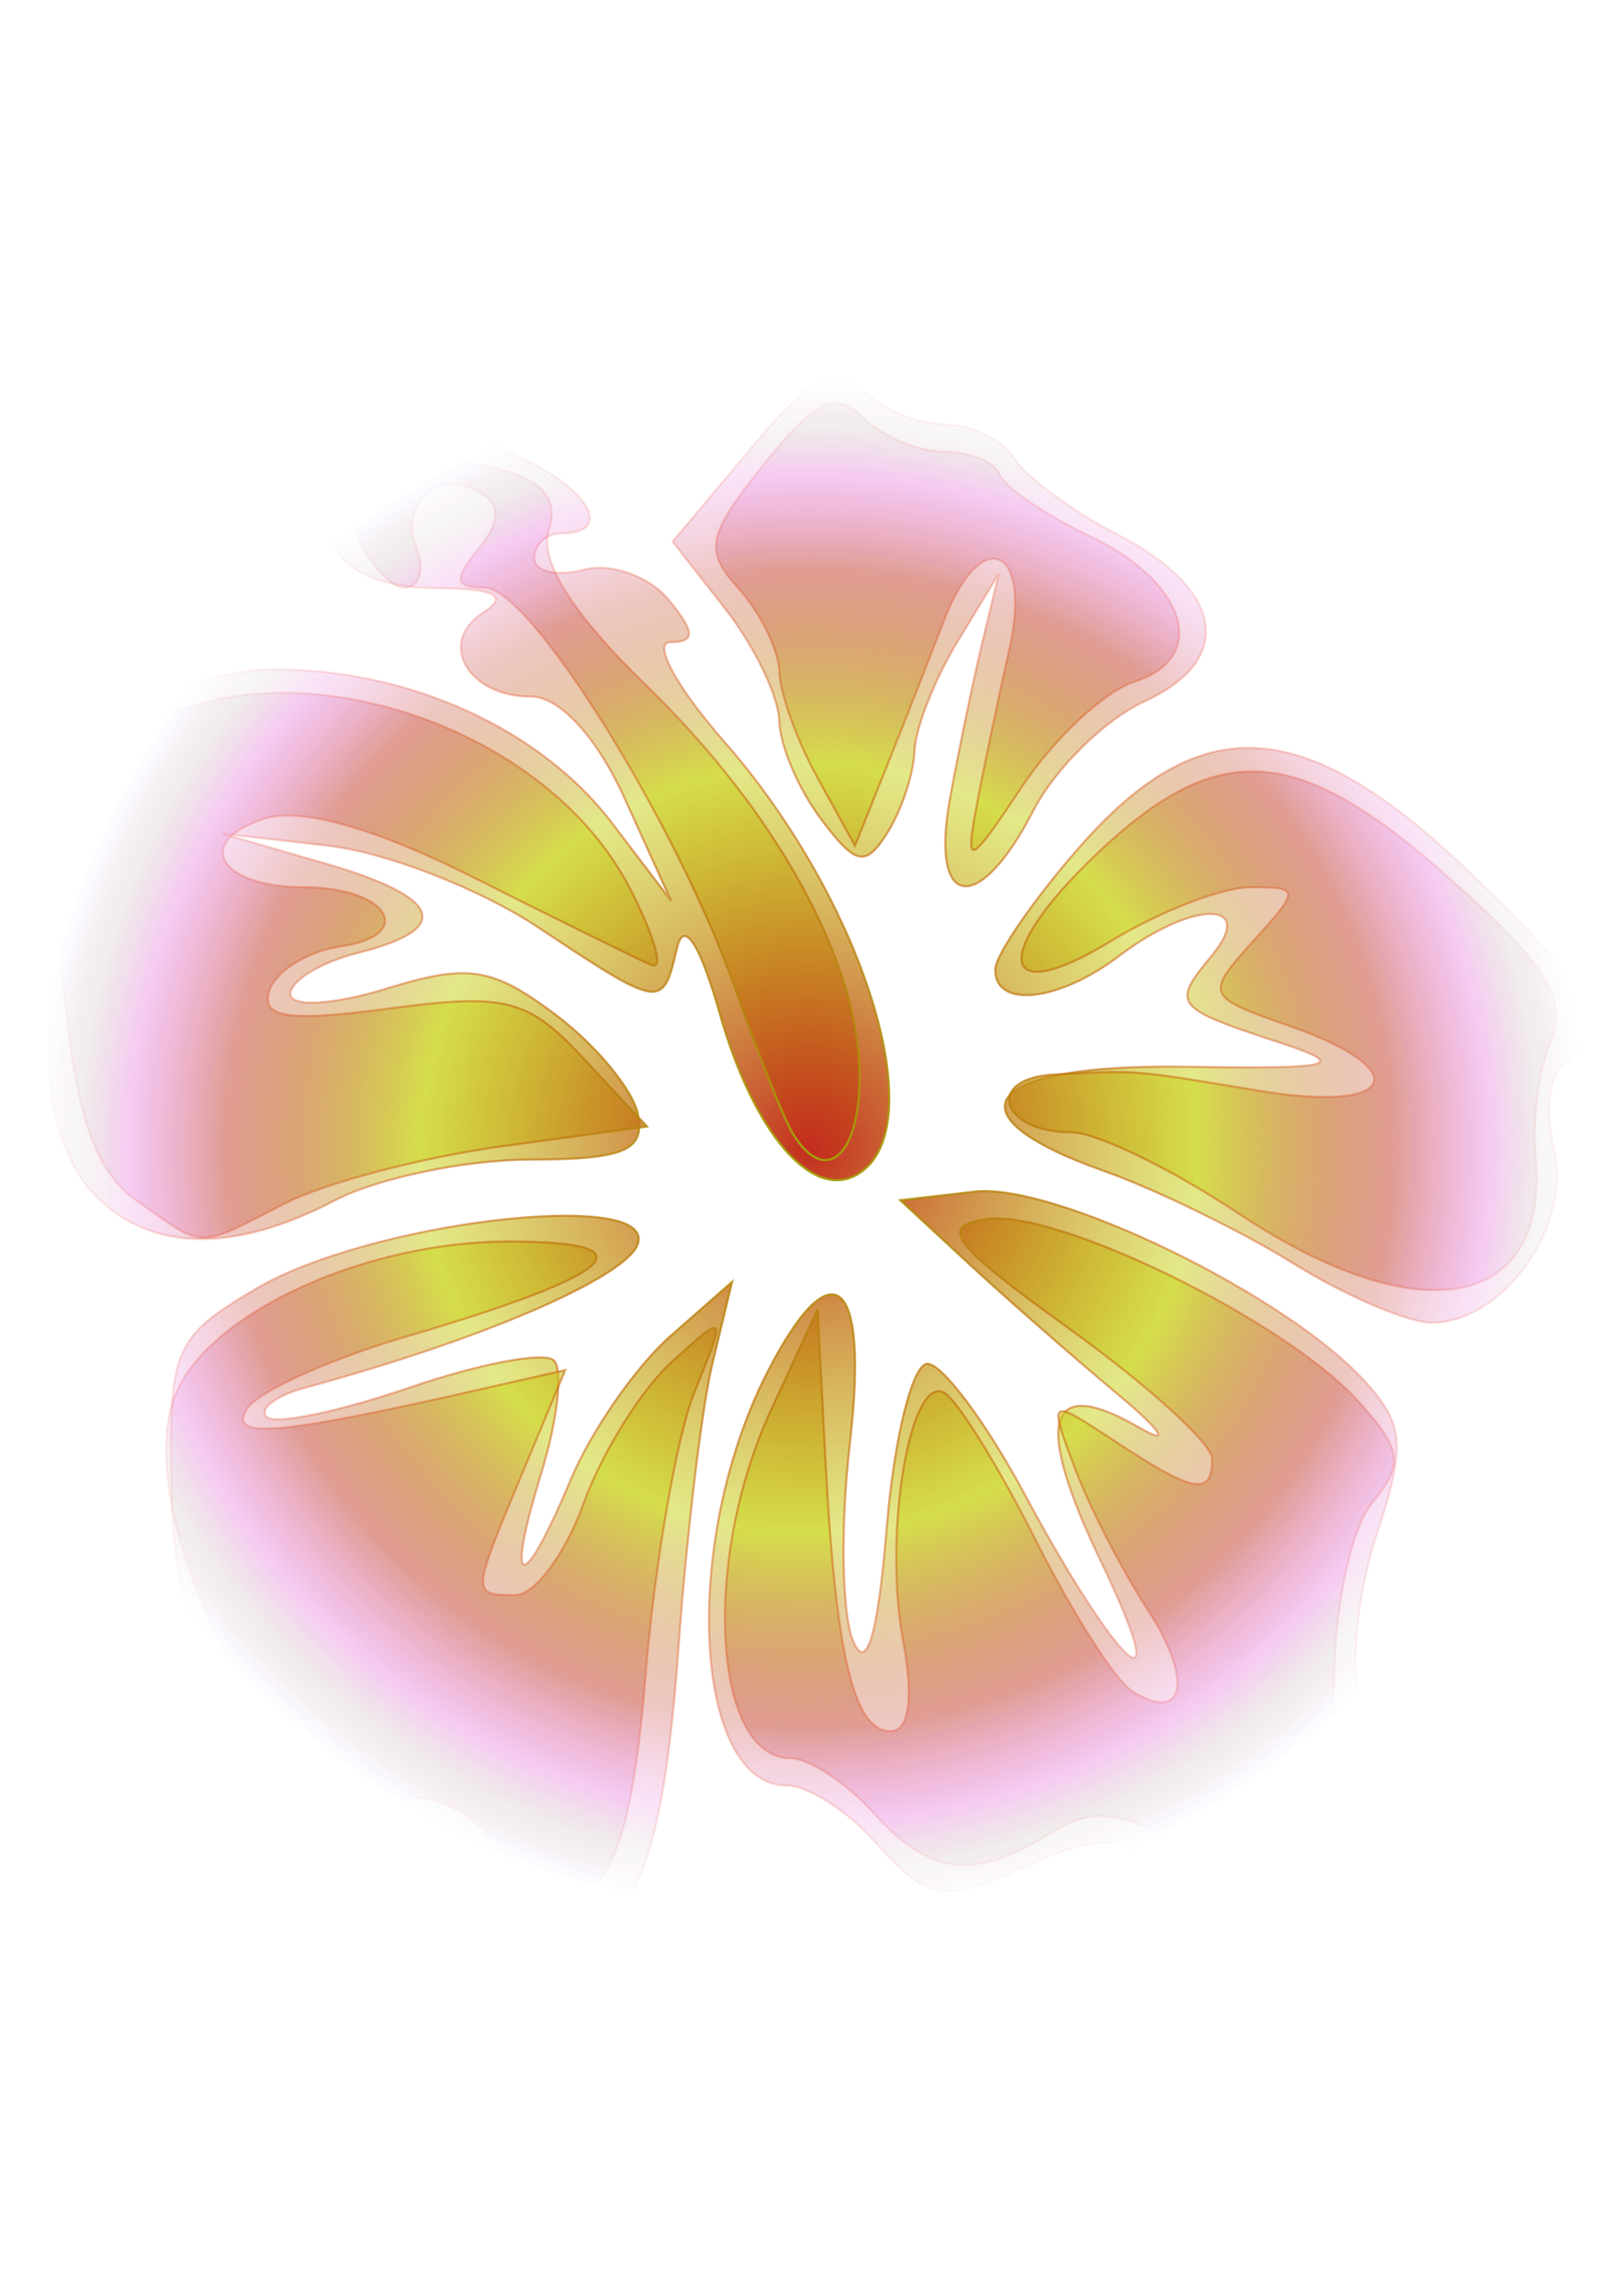<?xml version="1.0" encoding="UTF-8" standalone="no"?>
<!-- Created with Inkscape (http://www.inkscape.org/) -->
<svg
   xmlns:svg="http://www.w3.org/2000/svg"
   xmlns="http://www.w3.org/2000/svg"
   xmlns:xlink="http://www.w3.org/1999/xlink"
   version="1.0"
   width="744.094"
   height="1052.362"
   id="svg2">
  <defs
     id="defs4">
    <linearGradient
       id="linearGradient5558">
      <stop
         id="stop5560"
         style="stop-color:#a2a409;stop-opacity:1"
         offset="0" />
      <stop
         id="stop5562"
         style="stop-color:#f41109;stop-opacity:0"
         offset="1" />
    </linearGradient>
    <linearGradient
       id="linearGradient5528">
      <stop
         id="stop5530"
         style="stop-color:#c32d1f;stop-opacity:1"
         offset="0" />
      <stop
         id="stop5540"
         style="stop-color:#c7d20f;stop-opacity:0.498"
         offset="0.5" />
      <stop
         id="stop5542"
         style="stop-color:#b91d07;stop-opacity:0.247"
         offset="0.75" />
      <stop
         id="stop5544"
         style="stop-color:#d61dc3;stop-opacity:0.122"
         offset="0.875" />
      <stop
         id="stop5546"
         style="stop-color:#866161;stop-opacity:0.059"
         offset="0.938" />
      <stop
         id="stop5548"
         style="stop-color:#8b186a;stop-opacity:0.027"
         offset="0.969" />
      <stop
         id="stop5550"
         style="stop-color:#2b48da;stop-opacity:0.012"
         offset="0.984" />
      <stop
         id="stop5552"
         style="stop-color:#3027de;stop-opacity:0.004"
         offset="0.992" />
      <stop
         id="stop5554"
         style="stop-color:#33666f;stop-opacity:0"
         offset="0.996" />
      <stop
         id="stop5532"
         style="stop-color:#36a500;stop-opacity:0"
         offset="1" />
    </linearGradient>
    <radialGradient
       cx="376.899"
       cy="518.219"
       r="357.489"
       fx="376.899"
       fy="518.219"
       id="radialGradient5556"
       xlink:href="#linearGradient5528"
       gradientUnits="userSpaceOnUse"
       gradientTransform="matrix(1,0,0,0.99,0,4.954)" />
    <radialGradient
       cx="376.899"
       cy="518.219"
       r="357.489"
       fx="376.899"
       fy="518.219"
       id="radialGradient5564"
       xlink:href="#linearGradient5558"
       gradientUnits="userSpaceOnUse"
       gradientTransform="matrix(1,0,0,0.99,0,4.954)" />
  </defs>
  <g
     id="layer1">
    <g
       transform="translate(-5.714,8.571)"
       id="g4730"
       style="fill:url(#radialGradient5556);fill-opacity:1;stroke:url(#radialGradient5564)">
      <path
         d="M 234.894,847.333 C 217.514,833.607 190.194,822.065 174.183,821.686 C 125.1,820.521 85.911,756.901 84.308,675.782 C 83.005,609.819 85.134,604.649 122.81,582.292 C 174.541,551.594 306.339,535.986 298.174,561.524 C 293.331,576.673 227.166,605.317 145.614,627.571 C 132.241,631.22 124.302,637.22 127.971,640.904 C 131.64,644.587 161.061,638.563 193.352,627.516 C 225.642,616.47 255.492,610.875 259.684,615.085 C 263.877,619.294 261.301,642.387 253.96,666.403 C 237.182,721.288 244.903,723.064 267.475,669.512 C 276.877,647.206 297.341,617.725 312.95,603.999 L 341.33,579.041 L 332.327,616.477 C 327.375,637.067 320.364,696.029 316.746,747.504 C 310.631,834.511 298.212,872.291 275.726,872.291 C 270.649,872.291 252.275,861.06 234.894,847.333 z M 406.071,834.855 C 393.699,821.128 375.915,809.897 366.552,809.897 C 323.194,809.897 317.968,697.253 357.742,620.028 C 387.493,562.265 404.258,576.921 395.362,652.915 C 391.008,690.114 391.636,730.825 396.758,743.385 C 402.958,758.586 408.149,741.188 412.286,691.35 C 415.704,650.17 424.093,616.519 430.929,616.569 C 437.764,616.619 457.758,643.432 475.359,676.153 C 518.782,756.877 545.627,780.651 510.441,707.222 C 479.457,642.563 485.465,621.286 527.815,645.689 C 542.885,654.372 538.436,647.453 517.929,630.312 C 497.421,613.171 466.661,586.2 449.571,570.376 L 418.5,541.605 L 452.601,537.664 C 489.21,533.433 596.16,585.411 631.485,624.602 C 649.693,644.803 650.346,653.945 636.57,695.854 C 627.879,722.297 624.658,756.241 629.414,771.286 C 639.539,803.315 607.758,859.812 579.616,859.812 C 569.428,859.812 550.396,853.106 537.324,844.909 C 518.901,833.358 506.23,833.358 480.979,844.909 C 437.665,864.724 432.351,864.01 406.071,834.855 z M 598.714,570.585 C 574.789,555.691 535.639,536.58 511.714,528.116 C 438.344,502.163 456.431,479.033 549,480.435 C 618.032,481.48 624.361,479.869 592.5,469.367 C 543.787,453.31 542.71,451.943 561.179,429.599 C 582.427,403.894 552.546,403.961 518.66,429.694 C 491.158,450.58 462,453.81 462,435.971 C 462,429.346 479.358,404.077 500.573,379.816 C 556.242,316.158 603.185,318.845 678.196,389.986 C 735.768,444.586 745.98,464.952 722.954,479.24 C 716.094,483.497 713.96,500.901 718.213,517.915 C 726.898,552.659 695.126,597.791 662.038,597.713 C 651.135,597.687 622.639,585.48 598.714,570.585 z M 47.237,537.135 C 35.742,524.381 27.265,497.708 28.399,477.861 C 29.534,458.014 26.316,426.475 21.248,407.773 C 7.945,358.681 69.092,298.271 132.086,298.271 C 193.524,298.271 253.496,325.609 286.113,368.483 L 313.392,404.34 L 292.18,357.545 C 279.388,329.325 262.305,310.749 249.146,310.749 C 220.012,310.749 205.924,285.749 227.372,272.109 C 239.251,264.555 232.529,261.158 205.437,261.026 C 181.414,260.908 163.469,253.235 158.83,241.096 C 148.277,213.485 148.316,213.394 177.27,197.835 C 196.659,187.417 212.434,187.69 239.413,198.91 C 274.291,213.415 288.71,235.877 263.143,235.877 C 256.307,235.877 250.714,240.967 250.714,247.188 C 250.714,253.408 260.892,255.826 273.332,252.559 C 285.773,249.293 303.236,255.434 312.14,266.206 C 324.493,281.151 324.719,285.792 313.091,285.792 C 304.711,285.792 315.911,306.441 337.982,331.68 C 401.734,404.582 433.819,508.052 399.313,529.464 C 378.358,542.467 351.409,511.329 335.664,455.92 C 326.527,423.769 319.128,412.565 316.02,426.177 C 309.643,454.109 308.893,453.993 252.19,416.318 C 225.952,398.884 182.727,382.138 156.135,379.104 L 107.786,373.587 L 154.393,387.083 C 208.491,402.749 213.915,417.097 169.929,428.182 C 152.839,432.488 138.857,440.995 138.857,447.085 C 138.857,453.175 158.578,452.081 182.681,444.654 C 220.312,433.058 231.29,434.732 260.36,456.503 C 278.98,470.448 296.023,491.089 298.233,502.372 C 301.462,518.856 291.694,522.902 248.518,522.964 C 218.965,523.006 178.766,531.43 159.186,541.682 C 111.336,566.739 72.499,565.161 47.237,537.135 z M 441.247,357.545 C 445.293,335.239 451.969,302.95 456.081,285.792 L 463.558,254.595 L 444.576,285.792 C 434.137,302.95 425.311,325.412 424.964,335.707 C 424.617,346.002 419.047,362.821 412.586,373.082 C 402.509,389.087 398.175,388.2 382.1,366.843 C 371.794,353.15 363.184,332.876 362.967,321.791 C 362.749,310.706 351.657,287.706 338.318,270.679 L 314.065,239.721 L 349.724,197.244 C 378.418,163.063 388.497,157.813 401.321,170.364 C 410.086,178.943 427.046,185.962 439.011,185.962 C 450.976,185.962 465.237,192.982 470.704,201.561 C 476.17,210.14 497.382,225.775 517.841,236.306 C 567.047,261.634 572.28,293.841 530.31,313.042 C 512.221,321.317 489.308,343.84 479.392,363.094 C 454.378,411.659 432.021,408.407 441.247,357.545 z"
         id="path4736"
         style="fill:url(#radialGradient5556);fill-opacity:1;stroke:url(#radialGradient5564)" />
      <path
         d="M 226.379,841.725 C 217.582,831.083 198.134,822.376 183.161,822.376 C 108.075,822.376 43.964,656.343 99.547,605.838 C 146.91,562.802 300.429,526.983 300.429,558.968 C 300.429,571.613 227.095,602.888 166.821,615.948 C 144.605,620.761 126.429,629.869 126.429,636.187 C 126.429,651.99 139.642,650.692 201.376,628.823 C 230.645,618.455 257.073,612.463 260.106,615.508 C 263.139,618.553 258.913,641.451 250.714,666.392 C 229.31,731.509 244.331,734.373 272.513,670.549 C 311.386,582.514 358.216,557.899 323.513,643.742 C 315.702,663.063 308.711,718.179 307.977,766.222 C 306.69,850.478 305.504,853.706 274.508,857.323 C 256.625,859.41 235.279,852.492 226.379,841.725 z M 409.401,834.855 C 400.863,821.128 384.636,809.897 373.34,809.897 C 347.814,809.897 337.714,784.731 337.714,721.125 C 337.714,664.773 366.958,585.281 387.689,585.281 C 397.322,585.281 399.052,606.125 393.273,652.564 C 385.124,718.048 392.763,772.461 410.106,772.461 C 414.821,772.461 416.671,747.116 414.217,716.137 C 411.764,685.159 413.188,650.835 417.382,639.86 C 428.317,611.25 457.411,638.145 489.369,706.406 C 514.805,760.737 536.571,785.553 536.571,760.222 C 536.571,752.68 524.996,723.727 510.847,695.883 C 481.634,638.389 487.284,620.422 524.067,653.844 C 537.78,666.305 549,670.69 549,663.59 C 549,656.49 523.832,629.974 493.071,604.667 C 396.933,525.57 433.129,509.123 554.335,576.828 C 642.274,625.95 660.898,649.718 639.016,684.898 C 630.522,698.555 623.571,737.685 623.571,771.853 C 623.571,848.591 593.965,873.616 542.912,840.03 C 514.153,821.11 509.319,821.081 481.08,839.659 C 441.126,865.944 428.2,865.077 409.401,834.855 z M 586.682,560.664 C 556.139,540.32 515.591,520.244 496.575,516.05 C 477.559,511.857 462,503.08 462,496.547 C 462,474.805 502.426,468.69 563.339,481.218 C 624.279,493.752 649.853,480.071 592.5,465.618 C 559.918,457.408 550.369,429.103 576.964,419.567 C 585.509,416.503 588.544,409.723 583.709,404.501 C 578.874,399.279 554.785,406.933 530.177,421.511 C 449.557,469.27 437.48,448.508 505.914,379.798 C 561.379,324.109 592.359,324.205 664.051,380.285 C 719.217,423.437 720.941,426.821 717.955,486.106 C 714.937,546.014 686.093,597.825 655.824,597.706 C 648.339,597.677 617.225,581.008 586.682,560.664 z M 59.205,543.981 C 42.747,531.898 35.627,505.898 31.888,444.235 C 27.604,373.558 30.589,357.06 51.457,336.108 C 85.713,301.715 132.794,292.496 188.545,309.267 C 238.317,324.239 312.857,397.332 312.857,431.166 C 312.857,451.718 305.037,448.248 219.985,389.947 C 206.501,380.705 175.74,373.57 151.627,374.092 L 107.786,375.042 L 147.287,389.691 C 197.955,408.481 212.131,423.058 179.736,423.058 C 165.762,423.058 147.535,431.278 139.23,441.324 C 126.213,457.073 132.434,458.604 184.356,452.43 C 232.651,446.687 250.505,450.084 274.483,469.578 C 313.452,501.261 301.938,517.182 237.287,521.012 C 208.518,522.717 169.287,532.259 150.107,542.217 C 107.032,564.582 87.775,564.956 59.205,543.981 z M 350.364,482.331 C 341.991,460.026 329.478,426.406 322.557,407.62 C 315.637,388.835 293.968,348.123 274.404,317.15 C 247.408,274.41 231.183,260.835 207.098,260.835 C 167.116,260.835 152.936,227.824 183.332,205.508 C 212.032,184.438 267.855,205.55 257.194,233.442 C 247.541,258.7 273.192,285.816 298.23,276.823 C 309.693,272.705 315.135,273.716 310.324,279.068 C 305.513,284.42 320.597,313.809 343.844,344.378 C 390.232,405.376 418.44,476.307 407.595,504.684 C 395.602,536.061 366.225,524.587 350.364,482.331 z M 215.759,227.353 C 206.787,223.748 196.067,224.191 191.937,228.338 C 187.808,232.485 195.148,235.434 208.25,234.892 C 222.729,234.293 225.674,231.336 215.759,227.353 z M 440.734,373.143 C 444.147,355.985 451.201,322.823 456.41,299.45 C 470.077,238.12 441.544,260.474 424.356,324.562 C 408.939,382.049 387.184,383.123 368.768,327.307 C 361.922,306.56 348.987,280.712 340.023,269.867 C 326.473,253.474 327.126,243.544 343.893,210.989 C 361.757,176.305 368.38,172.782 401.848,180.162 C 440.806,188.753 541.616,251.221 557.09,276.361 C 561.897,284.169 557.848,293.193 548.093,296.412 C 538.338,299.632 508.796,325.233 482.443,353.303 C 439.355,399.198 435.153,401.197 440.734,373.143 z M 220.964,290.989 C 216.319,278.835 219.097,273.131 228.179,276.17 C 246.758,282.388 256.987,310.749 240.651,310.749 C 233.977,310.749 225.118,301.857 220.964,290.989 z M 275.571,261.571 C 275.571,254.303 281.164,248.356 288,248.356 C 294.836,248.356 300.429,250.832 300.429,253.859 C 300.429,256.885 294.836,262.832 288,267.074 C 281.164,271.316 275.571,268.839 275.571,261.571 z"
         id="path4734"
         style="fill:url(#radialGradient5556);fill-opacity:1;stroke:url(#radialGradient5564)" />
      <path
         d="M 232.329,835.14 C 217.686,818.895 200.747,812.257 185.958,816.969 C 138.998,831.934 61.489,684.911 86.862,628.999 C 103.674,591.953 174.567,560.283 240.164,560.514 C 305.182,560.744 289.002,575.439 192.311,603.975 C 156.772,614.463 123.743,629.463 118.915,637.307 C 110.251,651.382 133.134,649.343 229.803,627.425 L 264.821,619.485 L 245.339,666.3 C 221.811,722.839 221.828,722.546 242.003,722.546 C 250.884,722.546 264.938,703.697 273.235,680.659 C 281.532,657.621 299.726,628.409 313.665,615.743 C 338.818,592.889 338.897,592.993 324.093,629.553 C 315.889,649.815 305.81,708.451 301.695,759.856 C 293.49,862.365 274.978,882.457 232.329,835.14 z M 406.071,822.376 C 393.699,808.649 376.652,797.419 368.189,797.419 C 332.468,797.419 327.33,706.787 359.146,637.914 L 380.579,591.52 L 384.118,660.153 C 388.728,749.542 397.178,784.94 413.906,784.94 C 422.547,784.94 424.669,769.89 419.743,743.528 C 410.55,694.33 423.056,620.215 438.892,630.042 C 445.026,633.848 463.814,664.244 480.643,697.589 C 497.472,730.934 517.313,761.984 524.733,766.588 C 549.029,781.664 552.794,761.415 531.704,729.098 C 520.339,711.683 505.458,682.692 498.635,664.673 C 486.282,632.051 486.361,631.998 517.177,652.272 C 553.077,675.889 561.429,677.373 561.429,660.132 C 561.429,653.257 532.19,626.584 496.454,600.858 C 441.853,561.552 435.736,553.469 458.141,550.232 C 490.205,545.599 595.665,597.248 628.394,633.613 C 648.679,656.151 649.521,662.521 634.608,680.613 C 624.996,692.273 617.357,729.038 617.357,763.634 C 617.357,839.497 593.632,862.176 542.828,834.877 C 516.95,820.972 505.22,820.445 486.259,832.334 C 452.377,853.579 431.904,851.036 406.071,822.376 z M 573.857,547.845 C 543.096,527.314 508.471,510.491 496.912,510.462 C 464.157,510.379 456.981,485.634 489.231,483.973 C 527.832,481.986 523.538,481.644 583.179,491.444 C 645.872,501.746 654.903,482.03 596.805,461.695 C 558.548,448.305 558.148,447.38 580.089,423.039 C 601.814,398.936 601.774,398.102 578.891,398.147 C 565.869,398.173 537.037,409.321 514.821,422.921 C 463.56,454.302 459.685,429.261 508.607,382.764 C 565.254,328.926 601.304,331.946 673.102,396.543 C 715.163,434.385 724.678,449.987 716.863,468.295 C 711.37,481.163 708.146,504.623 709.699,520.428 C 716.687,591.551 657.299,603.537 573.857,547.845 z M 68.882,542.185 C 49.433,528.508 41.101,504.934 35,446.328 C 27.817,377.328 29.946,365.364 53.978,339.679 C 110.758,278.996 250.604,313.428 294.644,398.934 C 305.797,420.589 310.194,436.28 304.415,433.802 C 298.635,431.324 262.163,413.366 223.366,393.894 C 177.797,371.024 143.689,361.403 127.018,366.716 C 94.154,377.189 106.183,398.1 145.071,398.1 C 183.581,398.1 197.074,420.073 161.765,425.285 C 146.819,427.492 132.199,436.584 129.276,445.489 C 125.182,457.967 137.788,459.854 184.231,453.716 C 237.817,446.633 247.706,449.19 273.413,476.777 L 302.325,507.805 L 236.127,516.809 C 199.718,521.761 154.826,533.578 136.367,543.068 C 95.464,564.098 100.128,564.159 68.882,542.185 z M 369.21,511.098 C 365.219,504.614 353.494,475.133 343.155,445.585 C 316.568,369.599 248.73,260.835 227.924,260.835 C 214.235,260.835 213.58,256.97 224.939,243.228 C 234.888,231.191 235.369,223.062 226.461,217.534 C 207.308,205.649 188.571,221.355 196.658,242.516 C 200.509,252.591 198.067,260.835 191.231,260.835 C 181.086,260.835 163.714,233.46 163.714,217.474 C 163.714,206.427 206.79,199.425 233.439,206.14 C 254.801,211.523 261.924,220.076 257.28,234.766 C 252.973,248.389 268.419,272.972 301.453,305.07 C 362.138,364.033 399.857,432.985 399.857,484.954 C 399.857,521.697 384.04,535.19 369.21,511.098 z M 453.51,360.664 C 456.732,343.506 463.456,311.217 468.452,288.912 C 479.089,241.423 455.437,231.637 438.292,276.433 C 432.382,291.875 420.828,321.291 412.618,341.802 L 397.689,379.094 L 380.571,348.041 C 371.156,330.962 363.254,309.008 363.012,299.253 C 362.77,289.499 354.408,272.461 344.43,261.391 C 328.383,243.588 329.711,236.99 355.931,204.254 C 379.744,174.523 388.689,170.312 401.415,182.843 C 410.128,191.422 426.858,198.441 438.593,198.441 C 450.327,198.441 461.793,203.185 464.071,208.982 C 466.35,214.779 484.924,227.457 505.348,237.154 C 549.857,258.287 560.416,292.951 525.713,304.01 C 512.128,308.339 489.007,329.876 474.332,351.871 C 449.735,388.737 448.108,389.424 453.51,360.664 z"
         id="path4732"
         style="fill:url(#radialGradient5556);fill-opacity:1;stroke:url(#radialGradient5564)" />
    </g>
  </g>
</svg>
